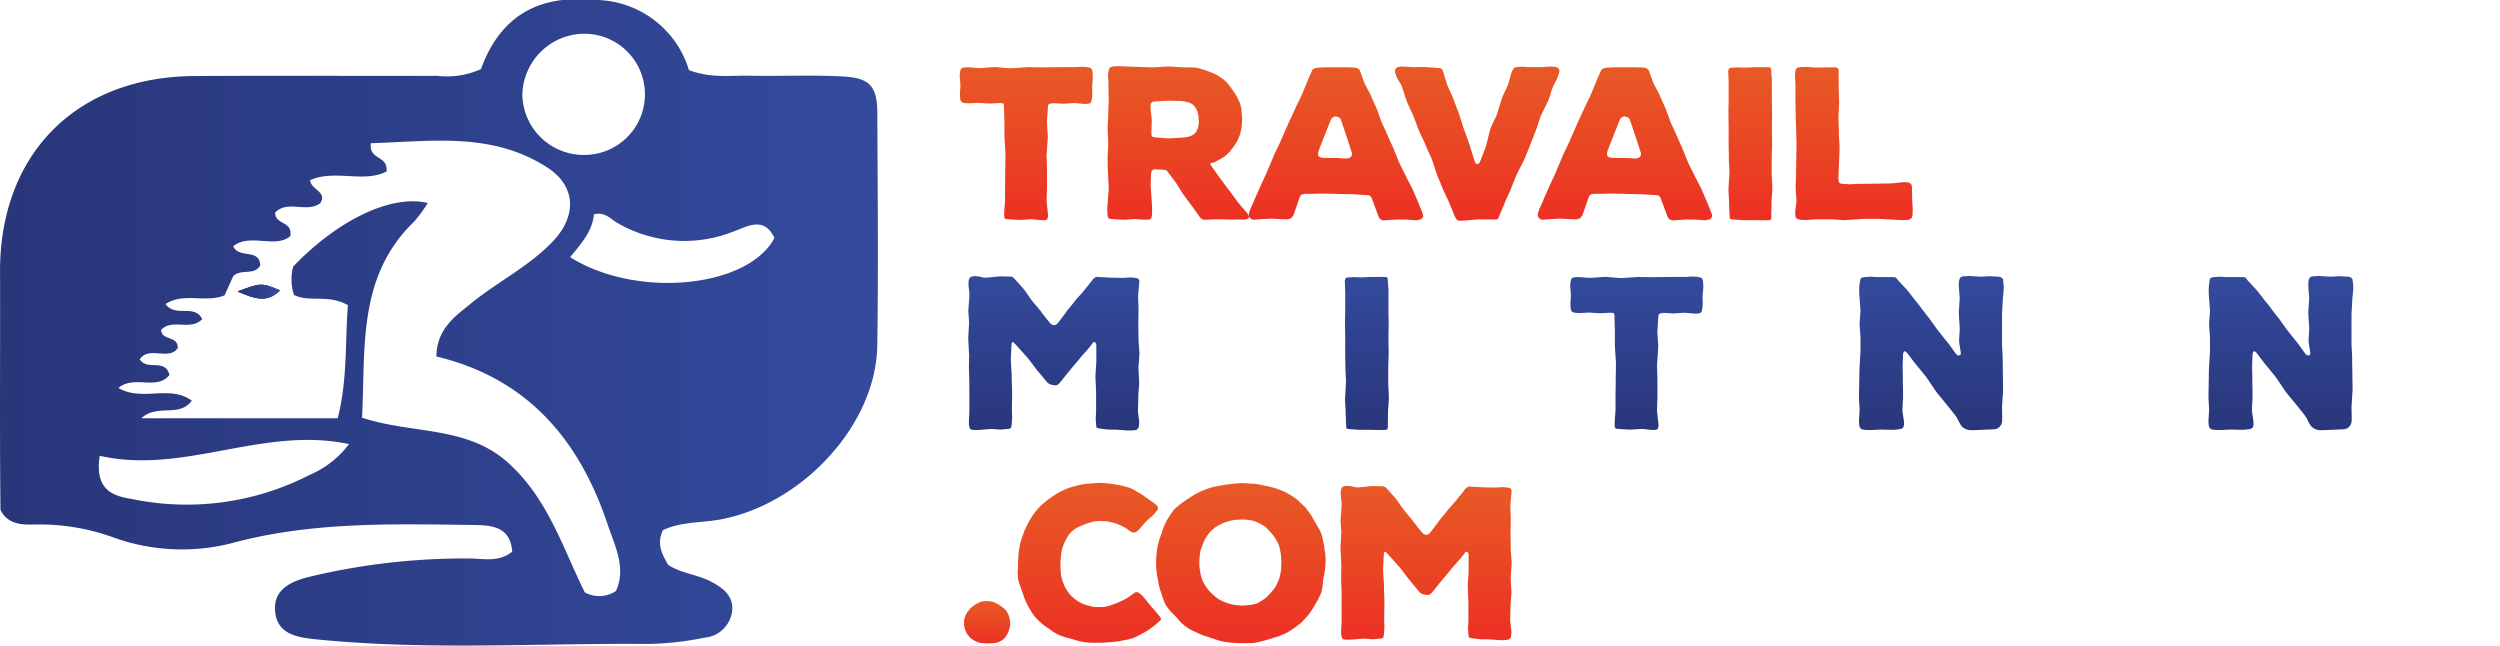<svg xmlns="http://www.w3.org/2000/svg" xmlns:xlink="http://www.w3.org/1999/xlink" width="223.076" height="57.602" viewBox="0 0 223.076 57.602">
  <defs>
    <linearGradient id="linear-gradient" y1="0.5" x2="1" y2="0.5" gradientUnits="objectBoundingBox">
      <stop offset="0" stop-color="#29367a"/>
      <stop offset="1" stop-color="#334a9d"/>
    </linearGradient>
    <linearGradient id="linear-gradient-2" x1="0" y1="0.5" x2="1" y2="0.5" xlink:href="#linear-gradient"/>
    <linearGradient id="linear-gradient-5" x1="0.5" y1="1" x2="0.5" gradientUnits="objectBoundingBox">
      <stop offset="0" stop-color="#ec3024"/>
      <stop offset="0.567" stop-color="#e94924"/>
      <stop offset="1" stop-color="#e85925"/>
    </linearGradient>
    <linearGradient id="linear-gradient-12" x1="0.5" y1="1" x2="0.5" y2="0" xlink:href="#linear-gradient"/>
    <linearGradient id="linear-gradient-22" x1="0.5" y1="1" x2="0.5" y2="0" xlink:href="#linear-gradient-5"/>
  </defs>
  <g id="logo" transform="translate(-1489.962 -27.455)">
    <g id="Group_168" data-name="Group 168">
      <g id="Group_166" data-name="Group 166">
        <path id="Path_1226" data-name="Path 1226" d="M1514.947,53.363c-1.122,1.132-2.183.791-3.786.1C1513.275,52.677,1513.275,52.677,1514.947,53.363Z" fill="url(#linear-gradient)"/>
        <path id="Path_1227" data-name="Path 1227" d="M1568.246,37.537c-.01-2.409-.686-3.135-3.095-3.261-2.8-.145-5.6-.01-8.4-.065-1.648-.035-3.326.246-5.314-.5a8.8,8.8,0,0,0-8.134-6.255h-3.15c-3.911.441-6.115,2.935-7.272,6.165a7.381,7.381,0,0,1-3.9.6c-7.242.02-14.479-.03-21.721.02-10.478.075-17.284,6.937-17.294,17.369.025,7.112-.045,14.234.04,21.351.691,1.347,1.978,1.327,3.2,1.292a19.392,19.392,0,0,1,6.681,1.087,18.065,18.065,0,0,0,10.593.626c7.2-1.984,14.534-1.758,21.871-1.663,1.648.02,3.161.24,3.316,2.379-1.242.987-2.6.6-3.867.606a59.476,59.476,0,0,0-14.273,1.643c-1.558.395-3.2,1.1-3.015,3.075.175,1.953,1.793,2.3,3.47,2.479,9.867,1.017,19.758.351,29.64.431a26.973,26.973,0,0,0,5.2-.561,2.715,2.715,0,0,0,2.469-2.369c.146-1.332-.781-2.039-1.828-2.605-1.232-.666-2.7-.741-3.886-1.527-.526-.937-1.057-1.843-.456-3.09,1.683-.817,3.661-.626,5.509-1.032,7.212-1.563,13.513-8.534,13.613-15.446S1568.276,44.453,1568.246,37.537Zm-26.138-7.072a5.407,5.407,0,0,1,.1,10.813,5.473,5.473,0,0,1-5.635-5.339A5.557,5.557,0,0,1,1542.108,30.465Zm-24.546,39.381a24.018,24.018,0,0,1-15.8,2.143c-1.522-.26-3.4-.646-2.9-3.861,7.547,1.7,14.539-2.675,22.242-1.047A8.662,8.662,0,0,1,1517.562,69.846Zm27.365,10.342a2.668,2.668,0,0,1-2.784.125c-1.929-3.871-3.266-8.369-6.867-11.589-3.7-3.306-8.584-2.524-13.007-4,.316-6.255-.425-12.581,4.618-17.464a12.3,12.3,0,0,0,1.242-1.688c-3.215-.8-8.048,1.518-12.01,5.675a4.484,4.484,0,0,0,.075,2.524c1.393.706,2.995-.1,4.813.911-.26,3.176-.015,6.591-.911,10.092h-17.524c1.447-1.322,3.36-.025,4.507-1.567-1.983-1.453-4.447.115-6.551-1.137,1.433-1.187,3.411.265,4.558-1.157-.4-1.538-2.028-.326-2.65-1.408.852-1.212,2.57.156,3.381-.981.08-1.142-1.432-.631-1.477-1.633,1-1.052,2.589.13,3.666-.957-.681-1.4-2.369-.11-3.276-1.347,1.638-1.072,3.541-.075,5.269-.776.24-.531.521-1.157.771-1.708.7-.706,1.843-.02,2.414-.957-.07-1.567-1.873-.56-2.414-1.717,1.518-1.212,3.732.245,5.1-.907.2-1.392-1.362-.972-1.357-2.093,1.086-1.172,2.829.065,4.031-.847.621-1.042-.8-1.162-.921-2.048,2.2-.987,4.773.27,6.826-.771.185-1.468-1.618-1-1.392-2.53,5.344-.15,10.828-1.046,15.786,2.2,2.469,1.613,2.629,4.232.5,6.506-2.119,2.254-4.928,3.626-7.3,5.549-1.463,1.187-3.115,2.3-3.14,4.778,8.018,1.913,12.681,7.312,15.225,14.83C1544.807,76.116,1545.869,78.114,1544.927,80.188Zm-4.1-29.785c1.027-1.227,2-2.349,2.134-3.826.977-.236,1.452.391,2.023.731a11.882,11.882,0,0,0,10.307.852c1.207-.4,2.815-1.533,3.772.535C1556.712,53.143,1546.775,54.139,1540.83,50.4Z" fill="url(#linear-gradient-2)"/>
        <path id="Path_1228" data-name="Path 1228" d="M1514.947,53.363c-1.122,1.132-2.183.791-3.786.1C1513.275,52.677,1513.275,52.677,1514.947,53.363Z" fill="url(#linear-gradient)"/>
        <path id="Path_1229" data-name="Path 1229" d="M1514.947,53.363c-1.122,1.132-2.183.791-3.786.1C1513.275,52.677,1513.275,52.677,1514.947,53.363Z" fill="url(#linear-gradient)"/>
      </g>
      <g id="Group_167" data-name="Group 167">
        <path id="Path_1230" data-name="Path 1230" d="M1587.432,34.938l-.019.282.019.565-.019.3-.019.15-.037.226-.057.132-.113.094-.226.038h-.3l-.565-.057-.3-.019-.866.057h-.3l-.47-.038h-.282l-.132.019-.189.056-.075.113-.019.245-.075,1.111v.3l.075,1.13-.019.3-.075,1.129-.019.3.038,1.11v1.732l-.038,1.111.019.283.094.847.019.3-.056.225-.094.094-.246.038-.357-.019-.471-.056-.319-.019-.848.056h-.3l-.848-.056-.225-.019-.113-.056-.038-.208v-.32l.057-.79.019-.3V43.919l.018-1.13v-.3l.019-1.11v-.3l-.075-1.129-.019-.3V38.214l-.037-1.111v-.264l-.058-.15-.188-.038h-.282l-.6.038h-.339l-.509-.038-.32-.018-.32.018-.432.019h-.283l-.151-.019-.207-.037-.113-.075-.075-.114-.038-.188V36.1l-.019-.3.038-.565v-.282l-.057-.716.019-.3.057-.245.075-.131.113-.057.189-.038h.432l.7.057h.3l1.092-.076h.3l1.111.095h.3l1.393-.095,1.092.019h.3l1.413-.019h1.393l.621-.037.321.018.15.019.226.038.131.076.095.131.038.226v.132l.019.282Z" fill="url(#linear-gradient-5)"/>
        <path id="Path_1231" data-name="Path 1231" d="M1601.341,46.969l-.246.075h-1.318l-1.036-.019h-.3l-.848.038h-.245l-.169-.076-.15-.15-.6-.848-.169-.225-.6-.81-.17-.226-.528-.866-.169-.226-.6-.81-.132-.15-.115-.056-.225-.019-.6-.038-.244.019-.151.113-.057.244-.037,1.036.018.3.076,1.054.018.3.019.451v.3l-.019.3-.037.226-.094.094-.208.057h-.3l-.9-.057-.866.057h-.3l-.866-.057-.225-.037-.114-.076-.038-.189-.019-.263-.018-.282.037-.489.019-.3.075-1.016v-.3l-.056-1.017-.019-.3-.019-1v-.3l.057-1.017v-.3l-.057-1.017v-.3l.057-1.016v-.3l.037-1v-.3l-.019-1.017v-.3l-.037-.622.019-.282.018-.113.058-.245.113-.151.225-.056.151-.019.282-.019.847.038,2.241.075,1.281-.075h.3l1.242.075h.715l.321.019.282.057.4.113.282.094.284.113.3.112.282.133.245.15.359.245.206.169.188.189.188.225.264.377.171.245.225.358.132.263.131.283.094.3.057.3.019.3.037.415v.3l-.019.3-.037.32-.057.32-.075.3-.113.283-.131.282-.169.283-.171.244-.169.226-.17.207-.3.3-.206.17-.378.207-.226.132-.244.132-.244.056-.151.057.075.15.677.961.169.225.679.922.188.227.678.941.188.226.583.678.171.207.094.207Zm-5.292-7.324.245-.094.227-.133.188-.225.132-.282.075-.3.019-.3-.019-.32-.038-.321-.075-.282-.131-.282-.17-.226-.208-.169-.263-.113-.414-.094-.3-.038-.941-.019h-.3l-.961.057-.225.019-.133.056-.113.113-.018.207.018.433.038.3.038.32.018.32-.037,1.036.019.206.037.114.133.057.225.037.98.075h.3l1.243-.075Z" fill="url(#linear-gradient-5)"/>
        <path id="Path_1232" data-name="Path 1232" d="M1616.906,46.5l.056.264-.131.207-.207.094-.246.037h-.263l-.433-.037-.282-.019h-.847l-1.168.075-.244-.094-.113-.132-.094-.207-.585-1.581-.131-.189-.169-.038-.226-.019-1.13-.075h-.3l-1.414-.037-1.13-.019h-.282l-.282.019h-.866l-.245.037-.15.094-.113.227-.434,1.28-.113.3-.207.245-.282.094h-.3l-1.093-.056h-.3l-1.168.075-.246.019-.225-.113-.151-.208.019-.244.038-.151.112-.3.264-.584.112-.282.472-1.055.113-.263.489-1.054.113-.282.434-1.017.113-.283.507-1.054.113-.264.678-1.543.527-1.13.133-.3.414-.846.131-.3.358-.866.112-.283.341-.771.094-.207.188-.113.282-.057.866-.038h1.468l.867.019.319.057.207.151.094.244.265.734.113.283.47.884.113.265.413.922.115.264.338.959.113.264.414.9.112.264.416.922.113.264.376.941.112.264.585,1.167.451.885.132.264.509,1.186Zm-6.288-5.31-.075-.244-.415-1.28-.094-.283-.376-1.111-.094-.244-.188-.132-.247-.056-.206.056-.188.188-.508,1.28-.113.283-.49,1.261-.057.282.057.227.207.094.264.037h1.187l.883.057.246-.075.151-.151Z" fill="url(#linear-gradient-5)"/>
        <path id="Path_1233" data-name="Path 1233" d="M1629.119,33.771l-.056.244-.056.17-.113.3-.263.508-.132.282-.34,1.055-.132.283-.488,1-.132.283-.34,1.036-.113.3-.4,1.017-.113.3-.413,1.017-.132.282-.509,1-.132.282-.413,1.017-.113.3-.453.978-.113.3-.432,1.016-.075.208-.113.075-.228.019-1.374-.019-.3.019-1.054.094-.32.019-.244-.038-.132-.132-.114-.225-.414-1-.113-.283-.488-1.035-.115-.283-.414-1-.112-.3-.339-1.036-.113-.3-.452-1-.113-.282-.489-1.035-.113-.282-.378-1.017-.131-.3-.451-.978-.113-.3-.339-1.055-.114-.282-.339-.546-.112-.282-.057-.17-.037-.244.056-.169.132-.114.206-.056.113-.019h.284l.846.056.9-.019,1.205.076.244.019.151.038.114.15.076.188.075.264.188.622.094.3.451.98.113.3.378,1,.112.3.376,1.187.113.3.415,1.168.47,1.5.094.208.132.075.169-.075.113-.208.453-1.167.094-.3.3-1.224.094-.3.528-1.129.094-.3.32-1.035.094-.282.47-1,.094-.282.189-.7.113-.321.15-.244.132-.076.226-.038h.131l.3-.018.472.037h1.205l.866-.056.339.037.225.057.113.113Z" fill="url(#linear-gradient-5)"/>
        <path id="Path_1234" data-name="Path 1234" d="M1642.69,46.5l.056.264-.131.207-.207.094-.246.037h-.263l-.433-.037-.282-.019h-.847l-1.168.075-.244-.094-.113-.132-.094-.207-.585-1.581-.131-.189-.169-.038-.226-.019-1.13-.075h-.3l-1.413-.037-1.13-.019h-.282l-.282.019h-.866l-.245.037-.15.094-.113.227-.434,1.28-.113.3-.207.245-.282.094h-.3l-1.093-.056h-.3l-1.168.075-.246.019-.225-.113-.151-.208.019-.244.038-.151.112-.3.264-.584.112-.282.472-1.055.113-.263.489-1.054.113-.282.434-1.017.112-.283.508-1.054.113-.264.678-1.543.527-1.13.133-.3.414-.846.131-.3.358-.866.112-.283.34-.771.094-.207.188-.113.283-.057.866-.038h1.468l.867.019.319.057.207.151.094.244.265.734.113.283.47.884.113.265.413.922.115.264.338.959.113.264.414.9.112.264.416.922.113.264.376.941.112.264.585,1.167.451.885.132.264.509,1.186Zm-6.288-5.31-.075-.244-.415-1.28-.094-.283-.376-1.111-.094-.244-.188-.132-.247-.056-.206.056-.188.188-.508,1.28-.113.283-.49,1.261-.057.282.057.227.207.094.264.037h1.187l.883.057.246-.075.151-.151Z" fill="url(#linear-gradient-5)"/>
        <path id="Path_1235" data-name="Path 1235" d="M1648.106,44.088v.3l-.075,1.017v.3l-.019,1.035v.208l-.056.113-.151.037-.264.019-.959-.019h-1.168l-.941-.075-.113-.038-.057-.056v-.189l-.037-.47v-.3l-.019-.282v-.282l-.056-1.017.018-.3.057-1.017.019-.3-.057-1.036v-.3l-.019-1.017V38.8l-.018-1.035v-.3l.018-1.017V34.825l-.037-1.036.056-.206.113-.076.188-.019h.15l.282-.019.453.019h.3l.867-.038h1.167l.207.038.037.113.019.207.038.49.019.3v1.845l.018,1.017v.3l-.018,1.035v.3l.018,1.017v.3l-.037,1.017v1.637Z" fill="url(#linear-gradient-5)"/>
        <path id="Path_1236" data-name="Path 1236" d="M1660.641,46.159l-.019.3v.169l-.056.227-.113.131-.132.057-.188.037h-.15l-.263.019-2.09-.113h-1.412l-1.7.113-1.092-.075h-1.393l-.865.056h-.283l-.263-.018-.207-.038-.132-.075-.094-.113-.038-.227v-.3l.094-.716.019-.282-.075-1v-.3l.038-1v-.3l.037-2.3v-.3l-.075-2.3v-.3l-.019-1v-1.6l-.037-.565v-.283l.018-.169.057-.244.075-.113.132-.057.207-.038h.15l.282-.019.923.057h.3l1.338-.019h.188l.132.076.094.132v1.638l.037,1.091v.3l-.056,1.092v.3l.037,1.092v.3l.057,1.092v.3L1654,43.373l.019.188.019.094.037.094.094.076.226.037.641.038.564-.038h.3l2.713-.037.3-.019.639-.075.3-.02h.282l.226.057.132.113.056.132.019.206.019,1.055.018.3Z" fill="url(#linear-gradient-5)"/>
        <path id="Path_1237" data-name="Path 1237" d="M1591.5,64.043l.019.3.076.584.019.282-.019.151-.019.207-.095.151-.113.094-.206.037-.283.019h-.3l-.753-.056-.32-.019h-.471l-.339-.019-.7-.094-.133-.038-.075-.094-.019-.188-.018-.264-.019-.283.037-.64V62.4l-.056-1.187v-.3l.075-1.168V58.282l-.037-.226-.113-.076h-.113l-.132.17-.188.264-.791.9-1.148,1.375-.753.941-.17.15-.132.058h-.15l-.207-.039-.227-.056-.206-.151-.942-1.129-.7-.923-.188-.226-.979-1.091-.244-.246-.113.038-.038.208-.056,1.185v.3l.075,1.186v.3l.038,1.186v.3l-.019,1.168v.282l.019.565-.019.3-.019.32-.038.245-.075.113-.132.038-.49.056-.3.019-.734-.057-.3.019-.9.075h-.433l-.226-.037-.112-.113-.039-.132-.037-.188v-.433l.037-.584v-2.9l-.037-1v-.3l.018-1-.018-.3-.057-1.017v-.3l.057-1,.018-.3-.075-1,.019-.3.075-1v-.3l-.075-.7v-.3l.038-.244.076-.132.112-.094.151-.038.244-.019.321.038.414.095h.3l.584-.058.32-.037.282-.019.715.019h.246l.206.095.188.206.659.735.189.245.546.771.188.245.621.734.188.264.584.734.189.207.169.095h.188l.169-.095.17-.188.565-.753.188-.264.6-.734.188-.245.659-.734.189-.245.488-.6.152-.207.15-.151.188-.094.245.018,1,.058.885.018h.3l.565-.037.32.019.226.037.131.038.114.094.038.15-.019.226-.076.848-.019.3.037,1v.3l-.018,1v.3l.018,1v.3l.077,1.017v.3l-.077,1v.3l.058,1v.3l-.076,1v.3Z" fill="url(#linear-gradient-12)"/>
        <path id="Path_1238" data-name="Path 1238" d="M1608.475,65.21l.056.264-.131.207-.207.094-.246.038h-.263l-.433-.038-.282-.019h-.848l-1.167.075-.244-.094-.113-.131-.094-.208-.585-1.581-.131-.189-.169-.037-.226-.019-1.13-.075h-.3l-1.412-.038-1.13-.019h-.282l-.282.019h-.866l-.245.038-.15.094-.113.226-.434,1.28-.113.3-.207.245-.282.094h-.3l-1.092-.056h-.3l-1.168.075-.246.019-.226-.113-.15-.207.019-.245.037-.15.113-.3.263-.584.113-.282.472-1.054.113-.263.489-1.055.112-.283.435-1.016.112-.283.508-1.053.113-.264.678-1.544.527-1.13.133-.3.414-.847.131-.3.357-.865.113-.283.34-.772.094-.207.188-.113.282-.056.867-.038h1.468l.867.018.319.058.207.15.094.244.265.735.113.282.47.885.113.264.413.922.115.264.338.96.113.264.413.9.113.264.416.922.112.264.376.941.113.264.585,1.168.451.884.132.264.509,1.186Zm-6.288-5.309-.075-.245-.416-1.28-.094-.283-.376-1.111-.094-.244-.188-.132-.246-.056-.206.056-.188.188-.508,1.28-.113.283-.49,1.262-.057.282.057.226.206.094.265.038h1.186l.884.056.246-.075.151-.15Z" fill="url(#linear-gradient-12)"/>
        <path id="Path_1239" data-name="Path 1239" d="M1613.891,62.8v.3l-.075,1.016v.3l-.019,1.035v.207l-.056.113-.151.038-.265.018-.958-.018H1611.2l-.941-.076-.113-.037-.057-.057v-.188l-.037-.47v-.3l-.019-.282v-.283l-.057-1.016.019-.3.057-1.017.018-.3-.056-1.036v-.3l-.019-1.017V57.51l-.019-1.035v-.3l.019-1.017V53.538l-.037-1.036.056-.207.113-.075.188-.019h.15l.282-.02.453.02h.3l.867-.038h1.167l.207.038.037.113.019.207.038.489.019.3v1.845l.018,1.017v.3l-.018,1.035v.3l.018,1.016v.3l-.037,1.017v1.637Z" fill="url(#linear-gradient-12)"/>
        <path id="Path_1240" data-name="Path 1240" d="M1628.7,55.119l-.019.3v2.786l.057,1.092v.3l.037,2.485v.32l-.018.151-.019.319-.057.9.019,1.092-.019.263-.075.226-.15.207-.188.132-.169.056-.264.019-.96.038-.3.018-.47.019h-.3l-.244-.056-.227-.094-.226-.169-.169-.246-.282-.546-.169-.244-.735-.923-.188-.226-.735-.9-.169-.244-.658-.98-.17-.225-.734-.9-.188-.227-.7-.922-.169-.151-.132.057-.056.226-.038.941v.3l.019.942v.3l.019,1.054v.3l-.056,1.055.018.3.113.753.019.3-.056.245-.132.132-.132.037-.225.038-.152.019-.32.019-.866-.019h-.3l-.771.037h-.3l-.282-.018-.206-.038-.151-.094-.075-.132-.038-.188-.018-.132v-.282l.037-.621.019-.3-.056-1v-.3l.037-2.3.019-.3.056-1,.019-.3v-1.3l-.075-1v-.3l.075-1-.019-.3-.075-1.017-.019-.3V53.18l.019-.282.038-.283.037-.207.057-.132.113-.056.206-.039.566-.037.564.037h1.412l.225.02.094.075.115.169.79.847.188.227.7.9.188.227.7.922.188.225.677.942.171.226.714.9.188.225.679.942.15.132.151.018.131-.094v-.206l-.131-.792-.019-.3.056-.81v-.3l-.075-1.149v-.3l.075-1.148-.018-.3-.057-.7v-.471l.057-.245.075-.15.131-.076.226-.038h.171l.319-.019.848.057h.3l.639-.038.284.019.432.019.207.037.132.058.113.131.037.263.019.17.019.32-.038.584-.037.3Z" fill="url(#linear-gradient-12)"/>
        <path id="Path_1241" data-name="Path 1241" d="M1641.9,53.65l-.019.282.019.565-.019.3-.019.15-.037.226-.057.132-.112.094-.228.038h-.3l-.564-.056-.3-.019-.865.056h-.3l-.471-.037h-.282l-.132.018-.188.057-.075.113-.019.245-.077,1.11v.3l.077,1.129-.019.3-.077,1.13-.019.3.038,1.11v1.732l-.038,1.111.019.283.1.847.019.3-.058.226-.094.094-.245.037-.357-.018-.47-.057-.321-.019-.846.057h-.3l-.846-.057-.227-.018-.113-.057-.038-.207v-.32l.057-.791.019-.3V62.631l.018-1.13v-.3l.019-1.11v-.3l-.075-1.13-.019-.3V56.926l-.037-1.11v-.264l-.057-.151-.188-.037h-.282l-.6.037h-.339l-.507-.037-.321-.019-.32.019-.432.019h-.282l-.153-.019-.206-.038-.113-.075-.075-.114-.038-.188v-.131l-.019-.3.038-.565v-.282l-.057-.715.019-.3.057-.244.075-.132.113-.056.188-.039h.434l.7.058h.3l1.09-.076h.3l1.111.094h.3l1.392-.094,1.093.018h.3l1.412-.018h1.4l.62-.038.32.019.15.019.228.038.131.075.094.132.038.225v.132l.019.283Z" fill="url(#linear-gradient-12)"/>
        <path id="Path_1242" data-name="Path 1242" d="M1654.187,63.986l-.018.3-.076,1.016-.018.189-.076.132-.095.075-2.467.075h-.3l-1-.075-.3.019-.98.075-.3.019h-1.3l-.98-.076h-.3l-1.618.094-.641-.037-.226-.038-.131-.094-.057-.131-.037-.208-.038-.432-.019-.3.019-.282v-.283l.075-1v-.3l.019-1-.019-.3-.056-1-.019-.3.038-1.017v-1.6l.075-1-.019-.3-.056-1-.019-.3V54.46l.037-.565v-.282l.057-.98.019-.263.056-.15.094-.076.15-.019.245-.038,1.224.076,1.148-.019h.3l1.13.076h.3l1.13-.076h.3l2.56.037.32-.018.641-.057h.47l.263.057.113.094.037.132.038.244v.509l-.038.471v.319l.019.471.019.283-.019.282-.038.226-.075.132-.094.075-.225.038h-.151l-.3.019-1.77-.038h-.3l-.961.038h-.3l-.98-.038-.847-.056h-.282l-.151.019-.188.037-.094.094-.019.113-.037.208-.038.451v.3l.019.319.019.208.037.131.076.094.206.057.6.037.6-.037h1.79l2.107-.113.585.038.206.037.113.094.057.113.018.208.038.319.019.321v.621l.037.433-.037.564-.038.227-.075.131-.132.094-.188.038h-.376l-.847-.094-.3-.019-1.508.094-1.2-.037h-.3l-.754-.057-.32.019-.225.019-.094.056-.057.133-.018.282-.057.471-.019.3V62.1l.019.188.057.131.075.076.207.019,1.035.038h.3l1.017-.075,1.337.075h.3l1.337-.075h.284l.282.018.678.076.113.056.075.113.019.207Z" fill="url(#linear-gradient-12)"/>
        <path id="Path_1243" data-name="Path 1243" d="M1668.623,55.119l-.019.3v2.786l.056,1.092v.3l.038,2.485v.32l-.019.151-.019.319-.056.9.019,1.092-.019.263-.075.226-.151.207-.188.132-.169.056-.263.019-.961.038-.3.018-.47.019h-.3l-.244-.056-.228-.094-.225-.169-.17-.246-.282-.546-.169-.244-.735-.923-.188-.226-.735-.9-.169-.244-.658-.98-.169-.225-.735-.9-.188-.227-.7-.922-.17-.151-.131.057-.057.226-.037.941v.3l.019.942v.3l.018,1.054v.3l-.056,1.055.019.3.113.753.018.3-.056.245-.132.132-.131.037-.226.038-.152.019-.319.019-.867-.019h-.3l-.771.037h-.3l-.282-.018-.207-.038-.15-.094-.076-.132-.037-.188-.019-.132v-.282l.038-.621.018-.3-.056-1v-.3l.038-2.3.018-.3.057-1,.019-.3v-1.3l-.076-1v-.3l.076-1-.019-.3-.075-1.017-.019-.3V53.18l.019-.282.037-.283.038-.207.056-.132.113-.056.207-.039.566-.037.564.037h1.411l.226.02.094.075.114.169.79.847.188.227.7.9.188.227.7.922.188.225.677.942.17.226.715.9.188.225.678.942.151.132.15.018.132-.094v-.206l-.132-.792-.019-.3.057-.81v-.3l-.075-1.149v-.3l.075-1.148-.019-.3-.056-.7v-.471l.056-.245.075-.15.132-.076.225-.038h.171l.32-.019.848.057h.3l.639-.038.283.019.433.019.207.037.131.058.113.131.038.263.018.17.019.32-.037.584-.038.3Z" fill="url(#linear-gradient-12)"/>
        <path id="Path_1244" data-name="Path 1244" d="M1685.524,65.21l.057.264-.132.207-.207.094-.246.038h-.263l-.432-.038-.282-.019h-.848l-1.168.075-.244-.094-.113-.131-.094-.208-.584-1.581-.132-.189-.169-.037-.226-.019-1.129-.075h-.3l-1.414-.038-1.129-.019h-.282l-.282.019h-.867l-.244.038-.151.094-.113.226-.434,1.28-.112.3-.207.245-.282.094h-.3l-1.092-.056h-.3l-1.167.075-.247.019-.225-.113-.151-.207.019-.245.038-.15.113-.3.263-.584.113-.282.471-1.054.113-.263.489-1.055.113-.283.434-1.016.113-.283.507-1.053.113-.264.679-1.544.526-1.13.133-.3.414-.847.132-.3.357-.865.113-.283.34-.772.094-.207.188-.113.282-.056.866-.038h1.468l.867.018.32.058.206.15.094.244.265.735.113.282.47.885.113.264.414.922.114.264.338.96.113.264.414.9.113.264.415.922.113.264.376.941.113.264.584,1.168.451.884.132.264.509,1.186Zm-6.288-5.309-.075-.245-.415-1.28-.094-.283-.376-1.111-.094-.244-.188-.132-.246-.056-.207.056-.188.188-.508,1.28-.112.283-.491,1.262-.056.282.056.226.207.094.265.038h1.186l.883.056.247-.075.15-.15Z" fill="url(#linear-gradient-12)"/>
        <path id="Path_1245" data-name="Path 1245" d="M1699.808,55.119l-.019.3v2.786l.056,1.092v.3l.038,2.485v.32l-.019.151-.019.319-.056.9.019,1.092-.019.263-.075.226-.151.207-.188.132-.169.056-.263.019-.961.038-.3.018-.47.019h-.3l-.245-.056-.227-.094-.226-.169-.169-.246-.282-.546-.169-.244-.735-.923-.188-.226-.735-.9-.169-.244-.658-.98-.169-.225-.735-.9-.188-.227-.7-.922-.17-.151-.131.057-.057.226-.037.941v.3l.019.942v.3l.018,1.054v.3l-.056,1.055.019.3.113.753.018.3-.056.245-.132.132-.131.037-.226.038-.152.019-.32.019-.866-.019h-.3l-.771.037h-.3l-.282-.018-.207-.038-.15-.094-.076-.132-.037-.188-.019-.132v-.282l.038-.621.018-.3-.056-1v-.3l.038-2.3.018-.3.057-1,.019-.3v-1.3l-.076-1v-.3l.076-1-.019-.3-.075-1.017-.019-.3V53.18l.019-.282.037-.283.038-.207.056-.132.113-.056.207-.039.565-.037.564.037h1.412l.226.02.094.075.114.169.79.847.188.227.7.9.188.227.7.922.188.225.676.942.171.226.715.9.188.225.678.942.151.132.15.018.132-.094v-.206l-.132-.792-.019-.3.057-.81v-.3l-.076-1.149v-.3l.076-1.148-.019-.3-.057-.7v-.471l.057-.245.075-.15.132-.076.225-.038h.171l.32-.019.848.057h.3l.64-.038.283.019.433.019.207.037.131.058.113.131.038.263.018.17.019.32-.037.584-.038.3Z" fill="url(#linear-gradient-12)"/>
        <path id="Path_1246" data-name="Path 1246" d="M1713,53.65l-.018.282.018.565-.018.3-.019.15-.038.226-.056.132-.113.094-.227.038h-.3l-.564-.056-.3-.019-.865.056h-.3l-.472-.037h-.282l-.132.018-.188.057-.075.113-.019.245-.077,1.11v.3l.077,1.129-.019.3-.076,1.13-.019.3.037,1.11v1.732l-.037,1.111.019.283.095.847.019.3-.058.226-.094.094-.244.037-.358-.018-.47-.057-.321-.019-.846.057h-.3l-.846-.057-.227-.018-.113-.057-.037-.207v-.32l.056-.791.019-.3V62.631l.019-1.13v-.3l.019-1.11v-.3l-.076-1.13-.018-.3V56.926l-.038-1.11v-.264l-.056-.151-.188-.037h-.282l-.6.037h-.338l-.508-.037-.321-.019-.32.019-.432.019h-.282l-.152-.019-.207-.038-.113-.075-.075-.114-.038-.188v-.131l-.018-.3.037-.565v-.282l-.056-.715.019-.3.056-.244.075-.132.113-.056.188-.039h.434l.7.058h.3l1.091-.076h.3l1.111.094h.3l1.393-.094,1.092.018h.3l1.412-.018h1.394l.621-.038.319.019.151.019.227.038.131.075.1.132.037.225v.132l.019.283Z" fill="url(#linear-gradient-12)"/>
        <path id="Path_1247" data-name="Path 1247" d="M1580.108,83.188l-.057.3-.094.3-.131.282-.17.264-.245.226-.263.15-.283.1-.3.038-.339.018h-.338l-.132-.018-.283-.019-.132-.038-.3-.1-.3-.169-.244-.188-.076-.113-.17-.207-.056-.113-.113-.245-.037-.113-.057-.263v-.509l.075-.244.038-.132.132-.226.056-.113.169-.207.076-.094.245-.208.3-.206.283-.132.113-.057.283-.057h.451l.339.057.282.113.264.151.245.169.245.189.207.225.132.264.112.3.057.3Z" fill="url(#linear-gradient-22)"/>
        <path id="Path_1248" data-name="Path 1248" d="M1593.549,82.754l-.15.151-.341.3-.225.17-.357.264-.227.15-.376.207-.245.132-.432.207-.283.094-.32.094-.32.057-.471.094-.659.075-.339.019-.47.038h-.98l-.319-.019-.321-.038-.319-.057-.321-.075-.282-.094-.848-.225-.413-.152-.245-.112-.358-.207-.226-.17-.245-.17-.264-.169-.488-.414-.227-.226-.207-.244-.207-.283-.17-.263-.15-.264-.132-.264-.188-.395-.282-.791-.132-.377-.189-.564-.037-.282-.019-.434.019-.282.018-.3v-.32l.038-.64.019-.3.057-.282.075-.414.075-.283.094-.282.094-.263.132-.377.132-.264.132-.282.15-.282.17-.283.17-.263.188-.246.207-.263.226-.245.226-.207.244-.207.226-.188.6-.414.244-.151.264-.151.565-.263.32-.113.3-.095.64-.15.319-.056.321-.038.583-.038.414-.037.283.019.414.018.7.094.263.057.433.075.659.189.263.113.415.244.263.15.49.34.583.414.207.151.113.094.133.131.038.151-.019.151-.114.15-.17.207-.207.208-.206.188-.207.169-.208.208-.319.376-.208.226-.094.094-.169.15-.132.057-.132.019-.132-.038-.207-.113-.358-.263-.244-.132-.415-.188-.263-.094-.414-.113-.282-.057-.471-.037h-.3l-.413.037-.3.076-.415.131-.282.113-.244.094-.377.189-.263.188-.133.113-.225.244-.169.264-.133.245-.131.264-.113.282-.094.3-.057.32-.037.283-.038.565v.3l.019.471.019.282.094.434.094.282.131.32.152.283.282.413.206.227.359.3.244.169.377.189.282.113.414.112.3.057.451.019h.433l.264-.057.151-.037.282-.094.471-.17.3-.132L1590.2,81l.245-.131.358-.226.244-.189.189-.131.113-.038.169.038.207.131.208.189.075.113.188.207.3.377.188.225.508.584.171.226.094.094.094.17Z" fill="url(#linear-gradient-5)"/>
        <path id="Path_1249" data-name="Path 1249" d="M1608.249,77.52l-.019.3-.037.433-.038.282-.113.565-.037.433-.039.282-.057.3-.075.282-.188.4-.132.263-.507.847-.169.245-.19.245-.188.207-.3.32-.207.188-.244.188-.228.17-.338.226-.244.151-.282.15-.265.113-.376.151-.282.075-.6.188-.319.094-.3.075-.32.076-.321.057-.32.019h-1.016l-.64-.038-.622-.076-.263-.056-.282-.076-1.017-.338-.3-.094-.321-.132-.6-.264-.282-.15-.283-.17-.245-.188-.244-.207-.226-.245-.207-.245-.509-.508-.188-.226-.188-.245-.15-.244-.151-.377-.284-.847-.112-.4-.057-.282-.056-.3-.057-.282-.056-.415-.019-.282-.019-.32V77.52l.019-.319.019-.34.038-.319.056-.321.075-.319.094-.321.094-.282.115-.3.131-.432.132-.3.075-.169.151-.283.263-.413.188-.264.094-.151.227-.225.32-.264.244-.188.245-.17.565-.376.245-.151.263-.151.263-.132.4-.169.263-.094.282-.094.282-.076.716-.132.282-.056.942-.113.6-.037.564.037.451.019.322.038.319.056.32.075.319.057.3.076.282.075.282.094.395.15.265.113.62.358.244.169.247.188.319.3.207.188.207.208.169.225.265.358.15.245.132.244.15.245.207.376.151.246.131.282.094.264.1.432.113.565.037.32.057.32Zm-3.955.321V77.52l-.018-.319-.019-.3-.113-.565-.075-.263-.207-.415-.15-.244-.264-.339-.188-.207-.283-.3-.207-.17-.489-.282-.263-.113-.3-.1-.3-.056-.6-.038-.284.019-.413.019-.282.056-.491.133-.3.113-.432.225-.263.17-.3.263-.207.226-.207.283-.15.244-.056.113-.17.4-.094.283-.058.131-.056.263-.038.265-.018.263-.019.283v.282l.019.3.056.3.019.169.075.283.039.132.094.263.075.151.151.263.094.151.207.264.112.131.226.226.378.321.263.169.3.15.282.114.4.131.282.057.47.056.322.019.47-.038.3-.037.416-.094.263-.113.414-.264.225-.169.3-.3.188-.207.244-.3.169-.264.188-.414.113-.282.094-.433.038-.282Z" fill="url(#linear-gradient-5)"/>
        <path id="Path_1250" data-name="Path 1250" d="M1624.715,82.754l.019.3.075.584.019.282-.019.15-.019.208-.094.15-.113.094-.206.038-.282.019h-.3l-.752-.057-.32-.019h-.471l-.339-.018-.7-.094-.132-.038-.075-.094-.019-.189-.018-.263-.019-.283.037-.64v-1.77l-.056-1.186v-.3l.075-1.167V76.994l-.037-.227-.113-.075h-.113l-.132.169-.188.264-.791.9-1.148,1.375-.754.94-.169.151-.132.057h-.15l-.207-.038-.226-.057-.208-.15-.94-1.13-.7-.922-.188-.226-.979-1.092-.244-.245-.113.038-.038.207-.056,1.186v.3l.075,1.186v.3l.038,1.186v.3l-.019,1.167v.282l.019.565-.019.3-.019.32-.038.245-.075.113-.131.037-.491.057-.3.018-.735-.056-.3.019-.905.075h-.432l-.226-.038-.112-.112-.038-.132-.038-.189V83.64l.038-.584v-2.9l-.038-1v-.3l.019-1-.019-.3-.056-1.017v-.3l.056-1,.019-.3-.075-1,.019-.3.075-1v-.3l-.075-.7v-.3l.037-.244.076-.132.112-.1.151-.037.244-.019.32.037.415.095h.3l.584-.057.32-.038.282-.018.716.018h.245l.206.095.188.207.66.734.188.245.545.772.188.244.622.735.188.264.585.734.188.206.169.095h.188l.169-.095.17-.188.565-.752.188-.264.6-.735.19-.244.658-.734.188-.245.49-.6.151-.207.15-.15.188-.1.244.019,1,.057.885.019h.3l.565-.038.32.019.226.038.131.037.113.094.038.151-.019.225-.075.848-.019.3.037,1v.3l-.018,1v.3l.018,1v.3l.076,1.017v.3l-.076,1v.3l.057,1v.3l-.075,1v.3Z" fill="url(#linear-gradient-5)"/>
      </g>
    </g>
  </g>
</svg>
